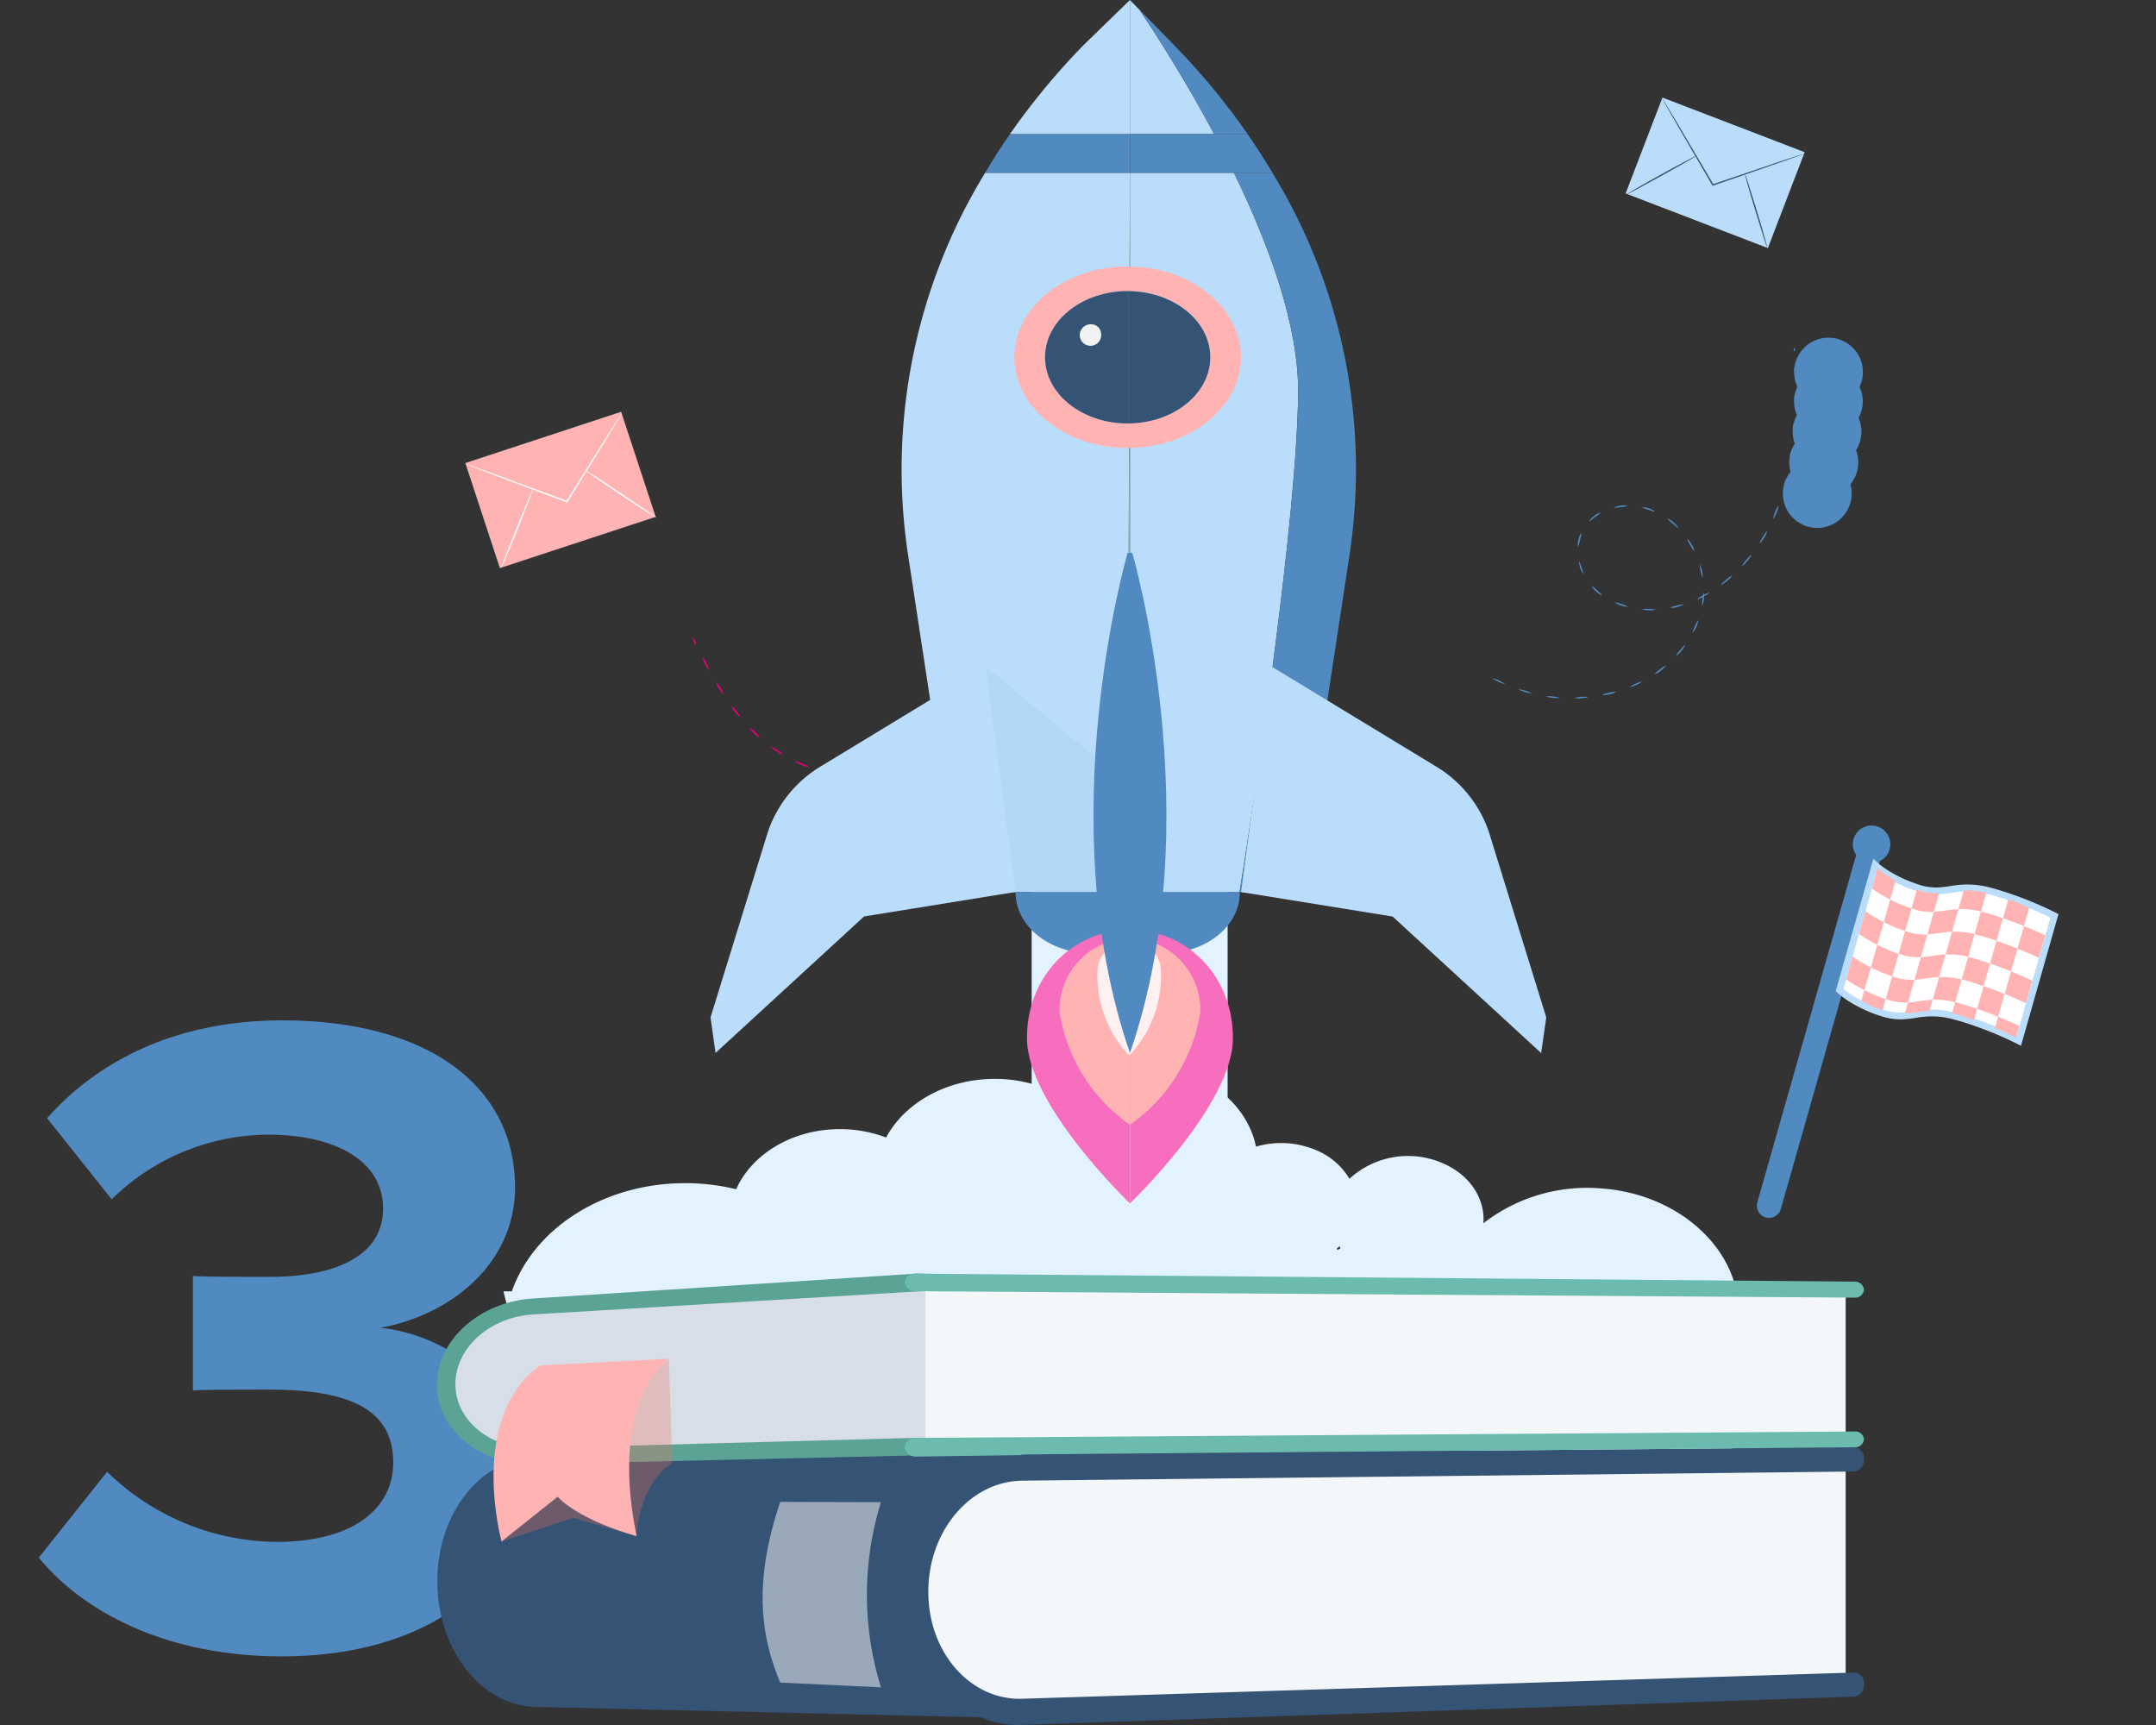 <svg xmlns="http://www.w3.org/2000/svg" xmlns:xlink="http://www.w3.org/1999/xlink" width="250" height="200" viewBox="0 0 250 200">
  <rect x="0" y="0" width="250" height="200" fill="#333333" stroke="none"/>
  <defs>
    <clipPath id="clip-path">
      <rect id="Rectángulo_2688" data-name="Rectángulo 2688" width="250" height="200" transform="translate(-11778 3501)" fill="#fff"/>
    </clipPath>
    <clipPath id="clip-path-2">
      <rect id="Rectángulo_851" data-name="Rectángulo 851" width="43.004" height="40.583" fill="none"/>
    </clipPath>
    <clipPath id="clip-path-3">
      <rect id="Rectángulo_850" data-name="Rectángulo 850" width="165.472" height="200" fill="none"/>
    </clipPath>
    <clipPath id="clip-path-4">
      <rect id="Rectángulo_843" data-name="Rectángulo 843" width="165.473" height="200" fill="none"/>
    </clipPath>
    <clipPath id="clip-path-5">
      <rect id="Rectángulo_840" data-name="Rectángulo 840" width="19.099" height="26.179" fill="#5189c1"/>
    </clipPath>
    <clipPath id="clip-path-6">
      <rect id="Rectángulo_841" data-name="Rectángulo 841" width="3.698" height="13.603" fill="#fff"/>
    </clipPath>
    <clipPath id="clip-path-9">
      <path id="Trazado_3907" data-name="Trazado 3907" d="M55.559,1179.928l-44.3,2.874C4.99,1183.136,0,1187.614,0,1192.783v.057c0,5.175,4.991,9.3,11.258,9.194l44.3-1.029c.777-.014,9.789-.347,9.789-.913s-9.017-1.142-9.789-1.126l-44.3,1.206c-5.064.1-9.113-3.222-9.113-7.409v-.058c0-4.189,4.049-7.8,9.113-8.051l44.9-2.691c.772-.038,9.189-.467,9.189-1.029,0-.544-8.315-1.012-9.659-1.012h-.13" transform="translate(0 -1179.926)" fill="none"/>
    </clipPath>
    <linearGradient id="linear-gradient" x1="-0.688" y1="1.257" x2="-0.682" y2="1.257" gradientUnits="objectBoundingBox">
      <stop offset="0" stop-color="#6bbbae"/>
      <stop offset="1" stop-color="#5ba395"/>
    </linearGradient>
    <clipPath id="clip-path-11">
      <rect id="Rectángulo_846" data-name="Rectángulo 846" width="13.72" height="21.497" fill="none"/>
    </clipPath>
    <clipPath id="clip-path-12">
      <rect id="Rectángulo_848" data-name="Rectángulo 848" width="19.927" height="21.173" fill="none"/>
    </clipPath>
    <clipPath id="clip-path-13">
      <path id="Trazado_3912" data-name="Trazado 3912" d="M68.618,1270.94l-.371-12.086L54.836,1271.1s-7.246,3.24-6,8.929l8.29-2.735,7.364,2.117s.184-5.974,4.129-8.468" transform="translate(-48.691 -1258.852)" fill="none"/>
    </clipPath>
    <linearGradient id="linear-gradient-2" x1="-0.028" y1="1.667" x2="-0.024" y2="1.667" gradientUnits="objectBoundingBox">
      <stop offset="0" stop-color="#ffc444"/>
      <stop offset="0.996" stop-color="#f36f56"/>
      <stop offset="1" stop-color="#f36f56"/>
    </linearGradient>
  </defs>
  <g id="Enmascarar_grupo_7" data-name="Enmascarar grupo 7" transform="translate(11778 -3501)" clip-path="url(#clip-path)">
    <g id="Grupo_9109" data-name="Grupo 9109" transform="translate(-12184.779 2633.343)">
      <g id="Grupo_9108" data-name="Grupo 9108" transform="matrix(0.961, -0.276, 0.276, 0.961, 599.743, 970.191)">
        <g id="Grupo_9107" data-name="Grupo 9107" clip-path="url(#clip-path-2)">
          <path id="Trazado_3914" data-name="Trazado 3914" d="M24.25.154a1.019,1.019,0,0,0-1.4.326L.154,36.925A1.019,1.019,0,1,0,1.884,38L24.576,1.558a1.019,1.019,0,0,0-.326-1.4" transform="translate(0.396 1.705)" fill="#5189c1"/>
          <path id="Trazado_3915" data-name="Trazado 3915" d="M24.855.214a1.415,1.415,0,0,0-1.949.453L.213,37.112a1.415,1.415,0,1,0,2.4,1.5L25.31,2.161A1.415,1.415,0,0,0,24.857.212m-.222,1.537L1.942,38.189a.623.623,0,1,1-1.057-.658L23.578,1.086a.622.622,0,1,1,1.057.657" transform="translate(0 1.309)" fill="#5189c1"/>
          <path id="Trazado_3916" data-name="Trazado 3916" d="M2.725.27a1.783,1.783,0,1,0,.567,2.456A1.783,1.783,0,0,0,2.725.27" transform="translate(22.621 0.396)" fill="#5189c1"/>
          <path id="Trazado_3917" data-name="Trazado 3917" d="M3.331.329A2.174,2.174,0,1,0,4.3,1.685,2.179,2.179,0,0,0,3.331.329m.026,2.582a1.38,1.38,0,1,1,.176-1.047,1.387,1.387,0,0,1-.176,1.047" transform="translate(22.223)" fill="#5189c1"/>
          <path id="Trazado_3918" data-name="Trazado 3918" d="M22.046,7.95c-.569-.4-1.177-.808-1.82-1.207-.172-.1-.338-.206-.5-.3A9.746,9.746,0,0,0,17.2,5.418c-1.092-.268-1.99-.276-2.947-.5a6.585,6.585,0,0,1-2.161-.936c-.1-.068-.206-.136-.3-.206A15.52,15.52,0,0,1,9.627,2.009,11.294,11.294,0,0,1,7.966,0L6.62,2.161l-1.495,2.4L3.62,6.982l-1.495,2.4L.617,11.8,0,12.795A11.292,11.292,0,0,0,1.665,14.8,15.51,15.51,0,0,0,3.825,16.57c.1.068.2.137.3.206a6.585,6.585,0,0,0,2.161.936c.957.223,1.852.231,2.947.5a9.747,9.747,0,0,1,2.529,1.029c.163.093.329.189.5.3.642.4,1.251.807,1.82,1.208.807.568,1.534,1.122,2.161,1.625.978.785,1.71,1.44,2.12,1.825l.775-1.245,1.505-2.418,1.495-2.4,1.505-2.418,1.495-2.4L26.332,11.4c-.412-.382-1.143-1.04-2.12-1.825-.626-.5-1.353-1.057-2.161-1.625" transform="translate(16.169 4.605)" fill="#fff"/>
          <path id="Trazado_3919" data-name="Trazado 3919" d="M24.918,10.027c-.708-.569-1.44-1.12-2.18-1.64-.617-.431-1.235-.842-1.839-1.219-.177-.11-.348-.206-.514-.309a10.254,10.254,0,0,0-2.63-1.072A14.688,14.688,0,0,0,16.1,5.5a13.069,13.069,0,0,1-1.3-.215A6.186,6.186,0,0,1,12.769,4.4c-.072-.046-.14-.094-.206-.141L12.479,4.2a15.155,15.155,0,0,1-2.1-1.722A11.091,11.091,0,0,1,8.771.559L8.437,0,0,13.552l.123.206a11.609,11.609,0,0,0,1.728,2.087,15.938,15.938,0,0,0,2.212,1.813l.076.052c.076.052.152.1.233.156a7.028,7.028,0,0,0,2.285.99,13.785,13.785,0,0,0,1.376.229,14.04,14.04,0,0,1,1.567.27,9.352,9.352,0,0,1,2.428.992c.158.09.319.184.487.288.593.368,1.2.771,1.8,1.195.72.514,1.44,1.051,2.14,1.61.951.762,1.666,1.4,2.1,1.806l.352.327L27.3,12.094l-.239-.222c-.442-.412-1.174-1.066-2.143-1.844M18.745,24.343c-.44-.4-1.044-.926-1.789-1.52-.708-.569-1.44-1.12-2.18-1.64-.617-.432-1.235-.843-1.839-1.219-.177-.11-.348-.206-.514-.309a10.257,10.257,0,0,0-2.63-1.072A14.7,14.7,0,0,0,8.14,18.3a13.089,13.089,0,0,1-1.3-.215A6.179,6.179,0,0,1,4.807,17.2c-.074-.048-.144-.1-.215-.145L4.513,17a15.144,15.144,0,0,1-2.1-1.722A12.179,12.179,0,0,1,.933,13.551L8.447,1.485a13.549,13.549,0,0,0,1.37,1.566,15.933,15.933,0,0,0,2.212,1.813l.082.057c.074.051.148.1.226.152a7.027,7.027,0,0,0,2.286.99A13.759,13.759,0,0,0,16,6.29a14.052,14.052,0,0,1,1.568.27,9.353,9.353,0,0,1,2.428.992c.158.09.319.184.487.288.595.37,1.2.773,1.8,1.2.72.514,1.44,1.051,2.14,1.61.792.636,1.421,1.186,1.859,1.585Z" transform="translate(15.705 3.844)" fill="#bbddfc"/>
          <path id="Trazado_3920" data-name="Trazado 3920" d="M0,2.083A18.87,18.87,0,0,0,1.692,3.871L2.9,1.932A10.871,10.871,0,0,1,1.3,0Z" transform="translate(23.021 5.056)" fill="#ffb3b3"/>
          <path id="Trazado_3921" data-name="Trazado 3921" d="M0,1.91c.757.529,1.463,1.057,2.09,1.543L3.269,1.564C2.666,1.08,1.966.546,1.189,0Z" transform="translate(36.684 12.71)" fill="#ffb3b3"/>
          <path id="Trazado_3922" data-name="Trazado 3922" d="M1.191,0,0,1.913c.1.066.192.131.291.194a6.344,6.344,0,0,0,2.075.9L3.561,1.1A6.344,6.344,0,0,1,1.482.2c-.1-.065-.194-.131-.29-.2" transform="translate(26.807 8.69)" fill="#ffb3b3"/>
          <path id="Trazado_3923" data-name="Trazado 3923" d="M0,1.912a9.382,9.382,0,0,1,2.435.994L3.625.994A9.384,9.384,0,0,0,1.19,0Z" transform="translate(32.014 10.268)" fill="#ffb3b3"/>
          <path id="Trazado_3924" data-name="Trazado 3924" d="M1.45,0,0,2.327c.1.066.192.131.291.194a6.342,6.342,0,0,0,2.075.9L3.82,1.1a6.344,6.344,0,0,1-2.079-.9C1.646.131,1.543.066,1.45,0" transform="translate(23.918 12.914)" fill="#ffb3b3"/>
          <path id="Trazado_3925" data-name="Trazado 3925" d="M0,2.327a9.383,9.383,0,0,1,2.435.994L3.884.994A9.384,9.384,0,0,0,1.449,0Z" transform="translate(29.126 14.49)" fill="#ffb3b3"/>
          <path id="Trazado_3926" data-name="Trazado 3926" d="M0,2.327c.757.529,1.463,1.057,2.09,1.543l1.45-2.327C2.913,1.054,2.2.525,1.45,0Z" transform="translate(33.796 16.93)" fill="#ffb3b3"/>
          <path id="Trazado_3927" data-name="Trazado 3927" d="M1.45,0,0,2.327A18.866,18.866,0,0,0,1.692,4.115l1.45-2.327A18.866,18.866,0,0,1,1.45,0" transform="translate(20.133 9.45)" fill="#ffb3b3"/>
          <path id="Trazado_3928" data-name="Trazado 3928" d="M1.449,0,0,2.327c.1.066.192.131.291.194a6.341,6.341,0,0,0,2.075.9L3.82,1.1a6.345,6.345,0,0,1-2.079-.9C1.646.131,1.543.066,1.449,0" transform="translate(21.03 17.552)" fill="#ffb3b3"/>
          <path id="Trazado_3929" data-name="Trazado 3929" d="M0,2.327a9.379,9.379,0,0,1,2.435.994L3.884.994A9.386,9.386,0,0,0,1.45,0Z" transform="translate(26.238 19.13)" fill="#ffb3b3"/>
          <path id="Trazado_3930" data-name="Trazado 3930" d="M1.45,0,0,2.327A18.879,18.879,0,0,0,1.692,4.115l1.45-2.327A18.855,18.855,0,0,1,1.45,0" transform="translate(17.245 14.089)" fill="#ffb3b3"/>
          <path id="Trazado_3931" data-name="Trazado 3931" d="M0,2.327c.757.529,1.463,1.057,2.09,1.543l1.45-2.327C2.912,1.054,2.2.525,1.45,0Z" transform="translate(30.908 21.569)" fill="#ffb3b3"/>
          <path id="Trazado_3932" data-name="Trazado 3932" d="M0,1.1A14.937,14.937,0,0,0,2.076,2.8l.7-1.132A17.832,17.832,0,0,1,.686,0Z" transform="translate(18.251 18.205)" fill="#ffb3b3"/>
          <path id="Trazado_3933" data-name="Trazado 3933" d="M0,2.311A17.812,17.812,0,0,0,2.093,3.987l1.44-2.311A17.824,17.824,0,0,1,1.44,0Z" transform="translate(20.387 13.566)" fill="#ffb3b3"/>
          <path id="Trazado_3934" data-name="Trazado 3934" d="M0,2.311A17.82,17.82,0,0,0,2.093,3.987l1.44-2.311A17.822,17.822,0,0,1,1.44,0Z" transform="translate(23.275 8.927)" fill="#ffb3b3"/>
          <path id="Trazado_3935" data-name="Trazado 3935" d="M0,1.132c.926.215,1.786.223,2.837.48L3.54.48C2.489.223,1.625.215.7,0Z" transform="translate(22.698 20.975)" fill="#ffb3b3"/>
          <path id="Trazado_3936" data-name="Trazado 3936" d="M0,2.311c.926.215,1.786.223,2.837.48L4.276.48C3.224.223,2.36.215,1.44,0Z" transform="translate(24.85 16.337)" fill="#ffb3b3"/>
          <path id="Trazado_3937" data-name="Trazado 3937" d="M0,2.311c.926.215,1.786.223,2.837.48L4.276.48C3.224.223,2.36.215,1.44,0Z" transform="translate(27.738 11.698)" fill="#ffb3b3"/>
          <path id="Trazado_3938" data-name="Trazado 3938" d="M.7,0,0,1.132c.156.088.317.182.483.285.617.385,1.2.777,1.749,1.163l.7-1.132C2.377,1.057,1.79.665,1.187.287,1.021.182.86.088.7,0" transform="translate(27.97 22.45)" fill="#ffb3b3"/>
          <path id="Trazado_3939" data-name="Trazado 3939" d="M1.44,0,0,2.311c.157.088.317.182.483.285.606.378,1.193.77,1.749,1.161l1.44-2.311C3.112,1.055,2.526.663,1.923.285,1.756.182,1.6.088,1.44,0" transform="translate(30.122 17.812)" fill="#ffb3b3"/>
          <path id="Trazado_3940" data-name="Trazado 3940" d="M1.44,0,0,2.311c.157.088.317.182.483.285.606.378,1.193.77,1.749,1.161l1.44-2.311C3.112,1.055,2.526.663,1.923.285,1.755.182,1.6.088,1.44,0" transform="translate(33.01 13.173)" fill="#ffb3b3"/>
          <path id="Trazado_3941" data-name="Trazado 3941" d="M0,1.148C.941,1.9,1.646,2.537,2.042,2.906l.746-1.2C2.288,1.273,1.576.673.72,0Z" transform="translate(32.283 25.444)" fill="#ffb3b3"/>
          <path id="Trazado_3942" data-name="Trazado 3942" d="M0,2.311c.861.673,1.573,1.273,2.073,1.708l1.44-2.311C3.011,1.273,2.3.673,1.44,0Z" transform="translate(34.447 20.805)" fill="#ffb3b3"/>
          <path id="Trazado_3943" data-name="Trazado 3943" d="M0,2.311c.861.673,1.573,1.273,2.073,1.708l1.44-2.311C3.011,1.273,2.3.673,1.44,0Z" transform="translate(37.335 16.167)" fill="#ffb3b3"/>
        </g>
      </g>
      <g id="Grupo_9104" data-name="Grupo 9104" transform="translate(411.279 867.657)">
        <path id="Trazado_660" data-name="Trazado 660" d="M7.923,52.334a28.425,28.425,0,0,0,19.691,8.129c8.668,0,13.48-3.746,13.48-9.2,0-5.777-4.387-8.452-14.34-8.452-3,0-7.812,0-8.882.1V29.636c1.284.1,6.207.1,8.882.1,7.923,0,13.164-2.573,13.164-7.923,0-5.672-5.779-8.561-13.274-8.561A26.04,26.04,0,0,0,8.45,20.745l-7.487-9.4C6.742,4.816,15.732,0,28.254,0,44.949,0,55.222,7.491,55.222,19.37c0,8.99-7.705,14.877-15.625,16.267,7.277.749,16.695,6.421,16.695,17.123,0,12.308-11.023,20.977-28.147,20.977-13.163,0-22.9-5.029-28.146-11.45Z" transform="translate(0 118.305)" fill="#5189c1"/>
        <g id="Grupo_9099" data-name="Grupo 9099" transform="translate(46.164)">
          <g id="Grupo_9095" data-name="Grupo 9095" transform="translate(139.451 10.935) rotate(8)">
            <path id="Trazado_4019" data-name="Trazado 4019" d="M0,0H11.909V17.667H0Z" transform="translate(0 11.607) rotate(-76.992)" fill="#bbddfc"/>
            <path id="Trazado_846" data-name="Trazado 846" d="M17.2,4.051s0,.015-.131.088l-.576.309L14.361,5.557,7.271,9.186l-.059.03-.041-.051-.1-.125L2.08,2.7.58.767l-.4-.53C.09.114,0,0,0,0A1.913,1.913,0,0,1,.206.216L.631.731l1.544,1.9L7.2,8.94l.1.125-.1-.022L14.315,5.46l2.15-1.066.593-.278c.136-.063.143-.064.146-.06Z" transform="translate(2.655 0.107)" fill="#355375"/>
            <path id="Trazado_847" data-name="Trazado 847" d="M0,5.509c-.027-.035,1.456-1.221,3.533-2.778S7.294-.035,7.32,0,5.707,1.3,3.629,2.858.027,5.544,0,5.509Z" transform="translate(0.202 6.144)" fill="#355375"/>
            <path id="Trazado_848" data-name="Trazado 848" d="M0,0C.041-.019.881,1.739,1.969,4.071S3.8,8.136,3.762,8.155,2.912,6.47,1.823,4.142-.038.019,0,0Z" transform="translate(13.377 7.409)" fill="#355375"/>
          </g>
          <g id="Grupo_9096" data-name="Grupo 9096" transform="translate(2.862 51.674) rotate(-12.007)">
            <g id="Grupo_264" data-name="Grupo 264">
              <rect id="Rectángulo_70" data-name="Rectángulo 70" width="19.016" height="12.818" transform="matrix(0.994, -0.108, 0.108, 0.994, 0.007, 2.061)" fill="#ffb3b3"/>
              <path id="Trazado_918" data-name="Trazado 918" d="M1.386,14.811V14.8L0,2.058H.007L18.919,0V.007L20.3,12.758H20.3ZM.015,2.067,1.4,14.8,20.29,12.744,18.907.014.015,2.066Z" fill="#6bbbae"/>
            </g>
            <path id="Trazado_919" data-name="Trazado 919" d="M18.906,0a1.323,1.323,0,0,1-.157.188L18.272.7,16.5,2.594,10.574,8.787l-.048.05-.06-.038-.144-.092L3,4.032.8,2.6.206,2.2A1.392,1.392,0,0,1,0,2.058a1.363,1.363,0,0,1,.22.119l.617.369L3.069,3.929l7.344,4.63.144.092-.108.013,5.958-6.157L18.224.655l.5-.491A1.354,1.354,0,0,1,18.906,0Z" transform="translate(0.084 0.153)" fill="#fff"/>
            <path id="Trazado_920" data-name="Trazado 920" d="M0,8.231c-.038-.025,1.111-1.764,2.675-4.081S5.526-.026,5.565,0,4.373,1.927,2.814,4.246.04,8.26,0,8.231Z" transform="translate(1.55 6.554)" fill="#fff"/>
            <path id="Trazado_921" data-name="Trazado 921" d="M0,0C.034-.033,1.627,1.543,3.558,3.532S7.027,7.152,7,7.185,5.366,5.637,3.434,3.653-.034.034,0,0Z" transform="translate(13.382 5.712)" fill="#fff"/>
          </g>
          <g id="Grupo_9097" data-name="Grupo 9097" transform="translate(122.38 40.351)">
            <path id="Trazado_885" data-name="Trazado 885" d="M375.695,268.8a3.984,3.984,0,0,1-1.491-.693,3.984,3.984,0,0,1,1.49.691Z" transform="translate(-374.206 -229.831)" fill="#5189c1"/>
            <path id="Trazado_886" data-name="Trazado 886" d="M383.23,271.764a3.989,3.989,0,0,1-1.571-.48A3.988,3.988,0,0,1,383.23,271.764Z" transform="translate(-378.636 -231.717)" fill="#5189c1"/>
            <path id="Trazado_887" data-name="Trazado 887" d="M391.13,273.453a3.982,3.982,0,0,1-1.633-.179,3.99,3.99,0,0,1,1.633.18Z" transform="translate(-383.296 -232.885)" fill="#5189c1"/>
            <path id="Trazado_888" data-name="Trazado 888" d="M399.214,273.45a3.977,3.977,0,0,1-1.638.123,3.994,3.994,0,0,1,1.638-.124Z" transform="translate(-388.097 -232.984)" fill="#5189c1"/>
            <path id="Trazado_889" data-name="Trazado 889" d="M407.223,272a2.045,2.045,0,0,1-.78.279,1.975,1.975,0,0,1-.823.08,2.116,2.116,0,0,1,.787-.247,2.045,2.045,0,0,1,.816-.111Z" transform="translate(-392.879 -232.137)" fill="#5189c1"/>
            <path id="Trazado_890" data-name="Trazado 890" d="M414.906,269.027a3.985,3.985,0,0,1-1.493.686,3.984,3.984,0,0,1,1.493-.686Z" transform="translate(-397.512 -230.376)" fill="#5189c1"/>
            <path id="Trazado_891" data-name="Trazado 891" d="M421.883,264.518c.031.035-.225.309-.59.581a1.818,1.818,0,0,1-.72.412c-.027-.04.258-.273.617-.545a2.343,2.343,0,0,1,.694-.445Z" transform="translate(-401.768 -227.698)" fill="#5189c1"/>
            <path id="Trazado_892" data-name="Trazado 892" d="M427.782,258.606a1.786,1.786,0,0,1-.436.7c-.291.353-.574.595-.608.563a2.439,2.439,0,0,1,.476-.672C427.5,258.854,427.743,258.579,427.782,258.606Z" transform="translate(-405.431 -224.184)" fill="#5189c1"/>
            <path id="Trazado_893" data-name="Trazado 893" d="M432.124,251.477a2.989,2.989,0,0,1-.669,1.5,2.45,2.45,0,0,1,.283-.773,2.478,2.478,0,0,1,.385-.726Z" transform="translate(-408.233 -219.946)" fill="#5189c1"/>
            <path id="Trazado_894" data-name="Trazado 894" d="M434.333,243.549a2.83,2.83,0,0,1-.168,1.633A6.836,6.836,0,0,1,434.333,243.549Z" transform="translate(-409.835 -215.235)" fill="#5189c1"/>
            <path id="Trazado_895" data-name="Trazado 895" d="M433.423,235.562a2.932,2.932,0,0,1,.364,1.6A6.271,6.271,0,0,1,433.423,235.562Z" transform="translate(-409.399 -210.487)" fill="#5189c1"/>
            <path id="Trazado_896" data-name="Trazado 896" d="M429.913,228.294c.038-.027.284.254.515.65a1.75,1.75,0,0,1,.309.769c-.043.021-.234-.294-.46-.682A2.493,2.493,0,0,1,429.913,228.294Z" transform="translate(-407.317 -206.166)" fill="#5189c1"/>
            <path id="Trazado_897" data-name="Trazado 897" d="M424.3,222.51a1.686,1.686,0,0,1,.7.444c.347.3.574.6.54.63s-.309-.206-.652-.5-.617-.534-.589-.573Z" transform="translate(-403.979 -202.725)" fill="#5189c1"/>
            <path id="Trazado_898" data-name="Trazado 898" d="M416.949,219.2a2.667,2.667,0,0,1,1.559.515,2.721,2.721,0,0,1-.793-.217,2.759,2.759,0,0,1-.767-.3Z" transform="translate(-399.614 -200.749)" fill="#5189c1"/>
            <path id="Trazado_899" data-name="Trazado 899" d="M408.914,218.965a2.6,2.6,0,0,1,1.627-.214,2.779,2.779,0,0,1-.809.145,2.812,2.812,0,0,1-.823.069Z" transform="translate(-394.837 -200.461)" fill="#5189c1"/>
            <path id="Trazado_900" data-name="Trazado 900" d="M401.925,221.806c-.035-.03.191-.335.562-.617a1.536,1.536,0,0,1,.742-.378c.023.043-.283.244-.638.514s-.63.515-.665.477Z" transform="translate(-390.681 -201.715)" fill="#5189c1"/>
            <path id="Trazado_901" data-name="Trazado 901" d="M398.673,228.212a1.5,1.5,0,0,1,.047-.83,1.47,1.47,0,0,1,.345-.757,3.429,3.429,0,0,1-.179.8,3.258,3.258,0,0,1-.213.79Z" transform="translate(-388.729 -205.173)" fill="#5189c1"/>
            <path id="Trazado_902" data-name="Trazado 902" d="M399.492,236.125a2.493,2.493,0,0,1-.537-1.551,10.544,10.544,0,0,1,.537,1.551Z" transform="translate(-388.906 -209.899)" fill="#5189c1"/>
            <path id="Trazado_903" data-name="Trazado 903" d="M403.8,242.826a1.634,1.634,0,0,1-.7-.445c-.346-.309-.561-.617-.526-.643a3.11,3.11,0,0,1,.639.515c.336.3.617.533.588.573Z" transform="translate(-391.065 -214.156)" fill="#5189c1"/>
            <path id="Trazado_904" data-name="Trazado 904" d="M410.681,246.927a2.865,2.865,0,0,1-1.553-.532,2.573,2.573,0,0,1,.792.218,2.526,2.526,0,0,1,.76.309Z" transform="translate(-394.964 -216.922)" fill="#5189c1"/>
            <path id="Trazado_905" data-name="Trazado 905" d="M418.592,248.37a3.008,3.008,0,0,1-1.646-.035,5.944,5.944,0,0,1,1.646.035Z" transform="translate(-399.615 -218.054)" fill="#5189c1"/>
            <path id="Trazado_906" data-name="Trazado 906" d="M426.607,247a3.063,3.063,0,0,1-1.591.4,2.413,2.413,0,0,1,.78-.26,2.384,2.384,0,0,1,.81-.145Z" transform="translate(-404.41 -217.276)" fill="#5189c1"/>
            <path id="Trazado_907" data-name="Trazado 907" d="M434.158,243.639c.025.04-.283.246-.686.459a2.019,2.019,0,0,1-.767.309,3.981,3.981,0,0,1,1.452-.768Z" transform="translate(-408.98 -215.284)" fill="#5189c1"/>
            <path id="Trazado_908" data-name="Trazado 908" d="M440.92,238.816c.032.035-.227.3-.58.588s-.662.493-.689.455.232-.3.581-.588a2.067,2.067,0,0,1,.689-.455Z" transform="translate(-413.108 -212.418)" fill="#5189c1"/>
            <path id="Trazado_909" data-name="Trazado 909" d="M446.733,232.895c.037.029-.172.333-.468.68s-.565.6-.6.569a2.069,2.069,0,0,1,.468-.68C446.427,233.121,446.695,232.866,446.733,232.895Z" transform="translate(-416.682 -208.901)" fill="#5189c1"/>
            <path id="Trazado_910" data-name="Trazado 910" d="M451.509,226.134a2.027,2.027,0,0,1-.35.748c-.235.391-.457.686-.5.661a2.058,2.058,0,0,1,.35-.748C451.244,226.408,451.466,226.112,451.509,226.134Z" transform="translate(-419.651 -204.882)" fill="#5189c1"/>
            <path id="Trazado_911" data-name="Trazado 911" d="M455.143,218.732a2.036,2.036,0,0,1-.22.8c-.163.426-.341.751-.387.731a2.333,2.333,0,0,1,.227-.793,2.058,2.058,0,0,1,.38-.734Z" transform="translate(-421.953 -200.482)" fill="#5189c1"/>
            <path id="Trazado_912" data-name="Trazado 912" d="M457.681,210.958a3.987,3.987,0,1,1-.289.774,2.038,2.038,0,0,1,.289-.774Z" transform="translate(-423.573 -195.861)" fill="#5189c1"/>
            <path id="Trazado_913" data-name="Trazado 913" d="M459.325,202.982a4,4,0,1,1-.206.8,2.039,2.039,0,0,1,.206-.8Z" transform="translate(-424.642 -191.12)" fill="#5189c1"/>
            <path id="Trazado_914" data-name="Trazado 914" d="M460.23,194.914a3.985,3.985,0,1,1-.146.813A2.059,2.059,0,0,1,460.23,194.914Z" transform="translate(-425.245 -186.323)" fill="#5189c1"/>
            <path id="Trazado_915" data-name="Trazado 915" d="M460.579,186.818a3.984,3.984,0,1,1-.1.823A2.044,2.044,0,0,1,460.579,186.818Z" transform="translate(-425.49 -181.512)" fill="#5189c1"/>
            <path id="Trazado_916" data-name="Trazado 916" d="M460.564,178.716a3.988,3.988,0,1,1-.074.823,2.042,2.042,0,0,1,.074-.823Z" transform="translate(-425.497 -176.695)" fill="#5189c1"/>
            <path id="Trazado_917" data-name="Trazado 917" d="M460.433,173.732c.047,0,.087.082.091.186s-.033.19-.08.191-.087-.082-.091-.186S460.383,173.733,460.433,173.732Z" transform="translate(-425.416 -173.732)" fill="#5189c1"/>
          </g>
          <g id="Grupo_9098" data-name="Grupo 9098" transform="matrix(0.92, -0.391, 0.391, 0.92, 29.629, 74.007)">
            <path id="Trazado_961" data-name="Trazado 961" d="M0,.147C0,.1.175.04.4.013S.808,0,.816.048s-.17.107-.4.135S0,.195,0,.147Z" transform="translate(14.039 21.658)" fill="#e5007d"/>
            <path id="Trazado_962" data-name="Trazado 962" d="M0,.013A2.6,2.6,0,0,1,.815.136a2.632,2.632,0,0,1,.8.215A1.7,1.7,0,0,1,.78.3,1.707,1.707,0,0,1,0,.013Z" transform="translate(10.782 21.422)" fill="#e5007d"/>
            <path id="Trazado_963" data-name="Trazado 963" d="M0,.005A2.456,2.456,0,0,1,.738.379c.387.232.7.426.679.468A1.75,1.75,0,0,1,.651.526C.255.29-.026.043,0,.005Z" transform="translate(7.837 19.975)" fill="#e5007d"/>
            <path id="Trazado_964" data-name="Trazado 964" d="M0,0C.04-.029.309.222.628.544s.566.594.535.63S.824.99.507.664A2.006,2.006,0,0,1,0,0Z" transform="translate(5.388 17.781)" fill="#e5007d"/>
            <path id="Trazado_965" data-name="Trazado 965" d="M.006,0C.047-.024.281.264.529.642a2.075,2.075,0,0,1,.38.736C.871,1.407.637,1.12.386.737A2.043,2.043,0,0,1,.006,0Z" transform="translate(3.452 15.119)" fill="#e5007d"/>
            <path id="Trazado_966" data-name="Trazado 966" d="M.01,0a2.077,2.077,0,0,1,.4.721,2.077,2.077,0,0,1,.244.792,2.032,2.032,0,0,1-.4-.721A2.043,2.043,0,0,1,.01,0Z" transform="translate(2.027 12.149)" fill="#e5007d"/>
            <path id="Trazado_967" data-name="Trazado 967" d="M.015,0A2.074,2.074,0,0,1,.309.775,2.074,2.074,0,0,1,.436,1.6,2.047,2.047,0,0,1,.142.824,2.048,2.048,0,0,1,.016,0Z" transform="translate(1.077 8.995)" fill="#e5007d"/>
            <path id="Trazado_968" data-name="Trazado 968" d="M.027,0A2.065,2.065,0,0,1,.233.8a2.071,2.071,0,0,1,.039.824,2.059,2.059,0,0,1-.207-.8A2.049,2.049,0,0,1,.027,0Z" transform="translate(0.494 5.749)" fill="#e5007d"/>
            <path id="Trazado_969" data-name="Trazado 969" d="M.041,0A2.059,2.059,0,0,1,.194.814a2.059,2.059,0,0,1-.019.824A2.046,2.046,0,0,1,.023.824,2.059,2.059,0,0,1,.041,0Z" transform="translate(0.163 2.469)" fill="#e5007d"/>
            <path id="Trazado_970" data-name="Trazado 970" d="M.068,0C.115,0,.163.18.173.412S.154.824.1.824.013.641,0,.412.021,0,.068,0Z" fill="#e5007d"/>
          </g>
          <g id="Grupo_9093" data-name="Grupo 9093">
            <g id="Grupo_9092" data-name="Grupo 9092" clip-path="url(#clip-path-3)">
              <rect id="Rectángulo_839" data-name="Rectángulo 839" width="22.72" height="42.351" transform="translate(68.965 103.444)" fill="#e3f2ff"/>
              <g id="Grupo_9077" data-name="Grupo 9077">
                <g id="Grupo_9076" data-name="Grupo 9076" clip-path="url(#clip-path-4)">
                  <path id="Trazado_3876" data-name="Trazado 3876" d="M194.31,1011.953c-.069.067-.138.134-.206.206-1.425-6.32-7.888-11.258-15.744-11.773a19.627,19.627,0,0,0-13.575,4.046c.223-2.778-1.477-5.53-4.624-6.925a10.074,10.074,0,0,0-10.908,1.765,8.049,8.049,0,0,0-3.775-3.282,10.392,10.392,0,0,0-7.061-.441c-1.094-5.414-6.754-9.544-13.592-9.544a15.313,15.313,0,0,0-9.673,3.293,15.9,15.9,0,0,0-7.023-1.606c-5.625,0-10.455,2.8-12.6,6.8a15,15,0,0,0-5.345-.976c-5.529,0-10.228,2.9-12.04,6.971a24.946,24.946,0,0,0-5.906-.706c-9.543,0-17.589,5.3-20.106,12.544H51.16c.249,1.044.527,2.085.811,3.123a63.341,63.341,0,0,1,1.568,6.642,37.046,37.046,0,0,1,.278,7.034q-.028.841-.067,1.684H193.609a132.886,132.886,0,0,0,.7-18.846m-46.409-4.444c-.045-.041-.092-.08-.138-.12.111-.1.225-.193.33-.3.044.077.083.155.131.232-.11.06-.215.126-.323.187" transform="translate(-43.444 -862.604)" fill="#e3f2ff"/>
                  <path id="Trazado_3877" data-name="Trazado 3877" d="M544.674,160.115H532.613V243.52h12.711c1.992-12.422,6.632-43.24,6.792-57.85.085-7.788-3.387-17.226-7.444-25.555" transform="translate(-452.254 -140.081)" fill="#bbddfc"/>
                  <path id="Trazado_3878" data-name="Trazado 3878" d="M617.017,160.115h-4.465c4.056,8.329,7.529,17.767,7.444,25.555-.162,14.612-4.8,45.428-6.792,57.85H620L626,204.092a65.932,65.932,0,0,0-8.986-43.977" transform="translate(-520.132 -140.081)" fill="#5189c1"/>
                  <path id="Trazado_3879" data-name="Trazado 3879" d="M532.613,0V15.528h9.757c-3.405-6.38-6.831-11.687-8.662-14.406Z" transform="translate(-452.254 0.002)" fill="#bbddfc"/>
                  <path id="Trazado_3880" data-name="Trazado 3880" d="M543.827,12.988,539.87,8.943c1.832,2.723,5.257,8.026,8.662,14.406h3.875a81,81,0,0,0-8.581-10.364" transform="translate(-458.416 -7.824)" fill="#5189c1"/>
                  <path id="Trazado_3881" data-name="Trazado 3881" d="M366.646,160.115a65.936,65.936,0,0,0-8.985,43.977l6.007,39.428h19.5l.263-83.405Z" transform="translate(-303.078 -140.081)" fill="#bbddfc"/>
                  <path id="Trazado_3882" data-name="Trazado 3882" d="M531.127,160.12l-.265,83.4h.265Z" transform="translate(-450.768 -140.081)" fill="#6bbbae"/>
                  <path id="Trazado_3883" data-name="Trazado 3883" d="M532.613,124.077v4.511h16.526c-.907-1.524-1.863-3.031-2.893-4.511Z" transform="translate(-452.254 -108.549)" fill="#5189c1"/>
                  <path id="Trazado_3884" data-name="Trazado 3884" d="M438.116,124.077h-13.9c-1.029,1.48-1.987,2.984-2.894,4.511h16.79Z" transform="translate(-357.757 -108.549)" fill="#5189c1"/>
                  <path id="Trazado_3885" data-name="Trazado 3885" d="M449.086,5.163A80.871,80.871,0,0,0,440.5,15.527h13.9V0Z" transform="translate(-374.042 0.002)" fill="#bbddfc"/>
                  <path id="Trazado_3886" data-name="Trazado 3886" d="M530.326,833.668h4.313c4.845,0,8.771-3.146,8.771-7.026v-.071H530.326Z" transform="translate(-450.312 -723.141)" fill="#5189c1"/>
                  <path id="Trazado_3887" data-name="Trazado 3887" d="M457.845,833.668h-4.314c-4.844,0-8.771-3.146-8.771-7.026v-.071h13.085Z" transform="translate(-377.656 -723.141)" fill="#5189c1"/>
                  <path id="Trazado_3888" data-name="Trazado 3888" d="M456.935,265.1c-5.29,0-9.58-3.436-9.58-7.675s4.29-7.674,9.58-7.674a1.125,1.125,0,0,1,.132.005V246.9c-.044,0-.087-.005-.132-.005-7.256,0-13.136,4.712-13.136,10.524s5.881,10.524,13.136,10.524a1.14,1.14,0,0,0,.132-.005v-2.849c-.044,0-.087.005-.132.005" transform="translate(-376.839 -216)" fill="#ffb3b3"/>
                  <path id="Trazado_3889" data-name="Trazado 3889" d="M544.739,257.46c0-5.776-5.811-10.461-13-10.519v2.849c5.228.058,9.448,3.466,9.448,7.669s-4.219,7.615-9.448,7.669v2.849c7.194-.058,13-4.743,13-10.519" transform="translate(-451.508 -216.037)" fill="#ffb3b3"/>
                  <path id="Trazado_3890" data-name="Trazado 3890" d="M467.366,277.338c0,4.24,4.29,7.675,9.58,7.675a1.131,1.131,0,0,0,.132-.005v-15.34c-.044,0-.086-.005-.132-.005-5.291,0-9.58,3.436-9.58,7.674" transform="translate(-396.851 -235.916)" fill="#355375"/>
                  <path id="Trazado_3891" data-name="Trazado 3891" d="M541.183,277.375c0-4.2-4.219-7.615-9.448-7.669v15.34c5.229-.058,9.448-3.466,9.448-7.669" transform="translate(-451.509 -235.952)" fill="#355375"/>
                  <path id="Trazado_3892" data-name="Trazado 3892" d="M496.616,301.481a1.245,1.245,0,1,1-1.224-1.015,1.132,1.132,0,0,1,1.224,1.015" transform="translate(-419.61 -262.863)" fill="#f1f2f2"/>
                  <path id="Trazado_3893" data-name="Trazado 3893" d="M210.856,662.106l17.226-15.826,17.574-2.839-3.5-26.164L223.194,628.8a14.179,14.179,0,0,0-6.277,7.71l-6.641,21.469Z" transform="translate(-178.55 -540.026)" fill="#bbddfc"/>
                  <path id="Trazado_3894" data-name="Trazado 3894" d="M652.817,662.2,635.592,646.37l-17.574-2.838,3.509-26.164,18.962,11.52a14.179,14.179,0,0,1,6.277,7.71l6.641,21.469" transform="translate(-524.774 -540.105)" fill="#bbddfc"/>
                  <g id="Grupo_9069" data-name="Grupo 9069" transform="translate(63.6 77.251)" opacity="0.08" style="mix-blend-mode: multiply;isolation: isolate">
                    <g id="Grupo_9068" data-name="Grupo 9068">
                      <g id="Grupo_9067" data-name="Grupo 9067" clip-path="url(#clip-path-5)">
                        <path id="Trazado_3895" data-name="Trazado 3895" d="M439.042,643.458l-14-.016-3.5-26.164,19.1,15.842" transform="translate(-421.533 -617.278)" fill="#5189c1"/>
                      </g>
                    </g>
                  </g>
                  <path id="Trazado_3896" data-name="Trazado 3896" d="M465.418,893.4V861.719h-.12c-6.537,0-11.9,5.391-11.818,12.621.089,7.734,11.937,19.062,11.937,19.062" transform="translate(-385.059 -753.876)" fill="#f86ebe"/>
                  <path id="Trazado_3897" data-name="Trazado 3897" d="M532.614,893.4V861.719h.119c6.537,0,11.9,5.391,11.819,12.621-.09,7.734-11.937,19.062-11.937,19.062" transform="translate(-452.255 -753.876)" fill="#f86ebe"/>
                  <path id="Trazado_3898" data-name="Trazado 3898" d="M486.345,890.652l.327.235V869.261h-.082a8.317,8.317,0,0,0-8.081,8.533l.013.081a19.671,19.671,0,0,0,7.821,12.776" transform="translate(-406.313 -760.474)" fill="#ffb3b3"/>
                  <path id="Trazado_3899" data-name="Trazado 3899" d="M532.939,890.652l-.326.235V869.261h.081a8.317,8.317,0,0,1,8.081,8.533l-.013.081a19.669,19.669,0,0,1-7.82,12.776" transform="translate(-452.254 -760.474)" fill="#ffb3b3"/>
                  <g id="Grupo_9072" data-name="Grupo 9072" transform="translate(76.579 108.787)" opacity="0.82" style="isolation: isolate">
                    <g id="Grupo_9071" data-name="Grupo 9071" style="isolation: isolate">
                      <g id="Grupo_9070" data-name="Grupo 9070" clip-path="url(#clip-path-6)">
                        <path id="Trazado_3900" data-name="Trazado 3900" d="M507.581,873.043l.016-.268c.1-1.607,1.544-3,3.624-3.506l.035-.008v13.6l-.04-.044a13.442,13.442,0,0,1-3.636-9.776" transform="translate(-507.558 -869.261)" fill="#fff"/>
                      </g>
                    </g>
                  </g>
                  <g id="Grupo_9075" data-name="Grupo 9075" transform="translate(80.277 108.787)" opacity="0.82" style="isolation: isolate">
                    <g id="Grupo_9074" data-name="Grupo 9074">
                      <g id="Grupo_9073" data-name="Grupo 9073" clip-path="url(#clip-path-6)">
                        <path id="Trazado_3901" data-name="Trazado 3901" d="M535.743,873.043l-.016-.268c-.1-1.607-1.544-3-3.624-3.506l-.035-.008v13.6l.04-.044a13.442,13.442,0,0,0,3.635-9.776" transform="translate(-532.067 -869.261)" fill="#fff"/>
                      </g>
                    </g>
                  </g>
                  <path id="Trazado_3902" data-name="Trazado 3902" d="M509.079,512.142s9.093,30.937-.264,58c-9.358-27.063-.264-58-.264-58" transform="translate(-428.456 -448.051)" fill="#5189c1"/>
                </g>
              </g>
              <g id="Grupo_9079" data-name="Grupo 9079">
                <g id="Grupo_9078" data-name="Grupo 9078" clip-path="url(#clip-path-4)">
                  <path id="Trazado_3903" data-name="Trazado 3903" d="M64.739,1337.448l-1.552.043-5.667.16-3.022.086-25.9.725-1.087.033-4.919.138-7.879.221-3.185.09a9.215,9.215,0,0,0-2.881.515,9.643,9.643,0,0,0-1.778.831c-3.894,2.289-6.55,7.247-6.55,12.941v.086c0,7.768,4.969,14.28,11.235,14.517l51.657,1.2,3.286.075.179-1.519.09-.737,3.05-25.251.214-1.454.23-1.575h0l.081-1.006.013-.261Z" transform="translate(-0.268 -1169.932)" fill="#355375"/>
                  <path id="Trazado_3904" data-name="Trazado 3904" d="M482.179,1351.564v26.2l-25.754.845L391,1380.751a19.091,19.091,0,0,1-5.8-.685c-5.693-1.605-9.728-5.81-9.728-10.877v-4.523c0-6.006,5.692-11.041,13.062-12.039a19.894,19.894,0,0,1,2.491-.181l57.34-.553Z" transform="translate(-318.827 -1182.418)" fill="#f4f7fa"/>
                  <path id="Trazado_3905" data-name="Trazado 3905" d="M471.484,1368.286a1.338,1.338,0,0,1-1.109,1.432l-24.7.84-71.835,2.437a11.273,11.273,0,0,1-4.826-.9c-5.068-2.121-8.625-7.736-8.625-14.436v-.095c0-8.678,6.02-15.8,13.444-15.912h.044l2.066-.018,60.349-.525,34.086-.309h.006a1.283,1.283,0,0,1,1.1,1.4,1.3,1.3,0,0,1-1.109,1.413l-.882.014-34.472.38-59.463.651-1.674.02c-6.005.065-10.893,5.818-10.893,12.826v.095c0,6.483,4.176,11.713,9.56,12.312a9.217,9.217,0,0,0,1.312.052l68.121-2.146,27.522-.866.879-.027a1.229,1.229,0,0,1,1.107,1.36" transform="translate(-306.01 -1173.006)" fill="#355375"/>
                  <path id="Trazado_3906" data-name="Trazado 3906" d="M73.956,1207.645l-52.317.978c-4.809.089-8.644-3.068-8.644-7.052v-2.7c0-3.983,3.834-7.409,8.644-7.661l52.317-2.708Z" transform="translate(-11.035 -1039.76)" fill="#d8dee8"/>
                </g>
              </g>
              <g id="Grupo_9081" data-name="Grupo 9081" transform="translate(0 147.665)">
                <g id="Grupo_9080" data-name="Grupo 9080" clip-path="url(#clip-path-9)">
                  <path id="Trazado_11175" data-name="Trazado 11175" d="M0,0,22.811.051l.122,65.636L.122,65.636Z" transform="translate(-0.292 22.218) rotate(-89.374)" fill="url(#linear-gradient)"/>
                </g>
              </g>
              <g id="Grupo_9091" data-name="Grupo 9091">
                <g id="Grupo_9090" data-name="Grupo 9090" clip-path="url(#clip-path-4)">
                  <path id="Trazado_3908" data-name="Trazado 3908" d="M482.179,1188.48v17.45l-32.62.251-60.738.464-4.952.038-2.135.016-5.668.043-.593.005v-19.09l5.768.008h.006l2.915.042.277.011,25.546.206Z" transform="translate(-318.827 -1039.023)" fill="#f4f7fa"/>
                  <path id="Trazado_3909" data-name="Trazado 3909" d="M469.55,1182.726l-108.805-.744a1.218,1.218,0,0,1-1.332-1.029,1.2,1.2,0,0,1,1.332-1.01l108.805.926a1.04,1.04,0,0,1,1.106.938,1.021,1.021,0,0,1-1.106.926" transform="translate(-305.185 -1032.276)" fill="#6bbbae"/>
                  <path id="Trazado_3910" data-name="Trazado 3910" d="M470.661,1327.042a1.029,1.029,0,0,1-1.1.926h-.006l-34.1.3-60.357.52-2.085.021-.081.068-12.186.168h-.013a1.372,1.372,0,0,1-1.259-.768,1.132,1.132,0,0,1-.056-.275.56.56,0,0,1,0-.075,1.221,1.221,0,0,1,1.331-1.041h.042l1.061-.01,6.258-.044,68.484-.467,32.079-.221.882-.013a1.017,1.017,0,0,1,1.109.913" transform="translate(-305.187 -1160.166)" fill="#6bbbae"/>
                  <g id="Grupo_9084" data-name="Grupo 9084" transform="translate(37.768 174.136)" opacity="0.5" style="mix-blend-mode: soft-light;isolation: isolate">
                    <g id="Grupo_9083" data-name="Grupo 9083">
                      <g id="Grupo_9082" data-name="Grupo 9082" clip-path="url(#clip-path-11)">
                        <path id="Trazado_3911" data-name="Trazado 3911" d="M264.046,1412.927l-11.681-.554c-2.824-6.675-2.61-13.113,0-20.945l11.681.03a36.208,36.208,0,0,0,0,21.468" transform="translate(-250.326 -1391.43)" fill="#fff"/>
                      </g>
                    </g>
                  </g>
                  <g id="Grupo_9089" data-name="Grupo 9089" transform="translate(7.346 157.543)" opacity="0.3" style="mix-blend-mode: multiply;isolation: isolate">
                    <g id="Grupo_9088" data-name="Grupo 9088">
                      <g id="Grupo_9087" data-name="Grupo 9087" clip-path="url(#clip-path-12)">
                        <g id="Grupo_9086" data-name="Grupo 9086">
                          <g id="Grupo_9085" data-name="Grupo 9085" clip-path="url(#clip-path-13)">
                            <path id="Trazado_11176" data-name="Trazado 11176" d="M0,0,30.031,2.51l2.6,29.079L2.606,29.08Z" transform="matrix(0.829, -0.56, 0.56, 0.829, -12.941, 6.633)" fill="url(#linear-gradient-2)"/>
                          </g>
                        </g>
                      </g>
                    </g>
                  </g>
                  <path id="Trazado_3913" data-name="Trazado 3913" d="M48.905,1259.608l14.921-.756s-7.016,4.425-3.758,20.554c0,0-6.38-1.681-9.152-4.557l-6.5,5.177s-3.97-14.344,4.494-20.417" transform="translate(-36.921 -1101.309)" fill="#ffb3b3"/>
                </g>
              </g>
            </g>
          </g>
        </g>
      </g>
    </g>
  </g>
</svg>
